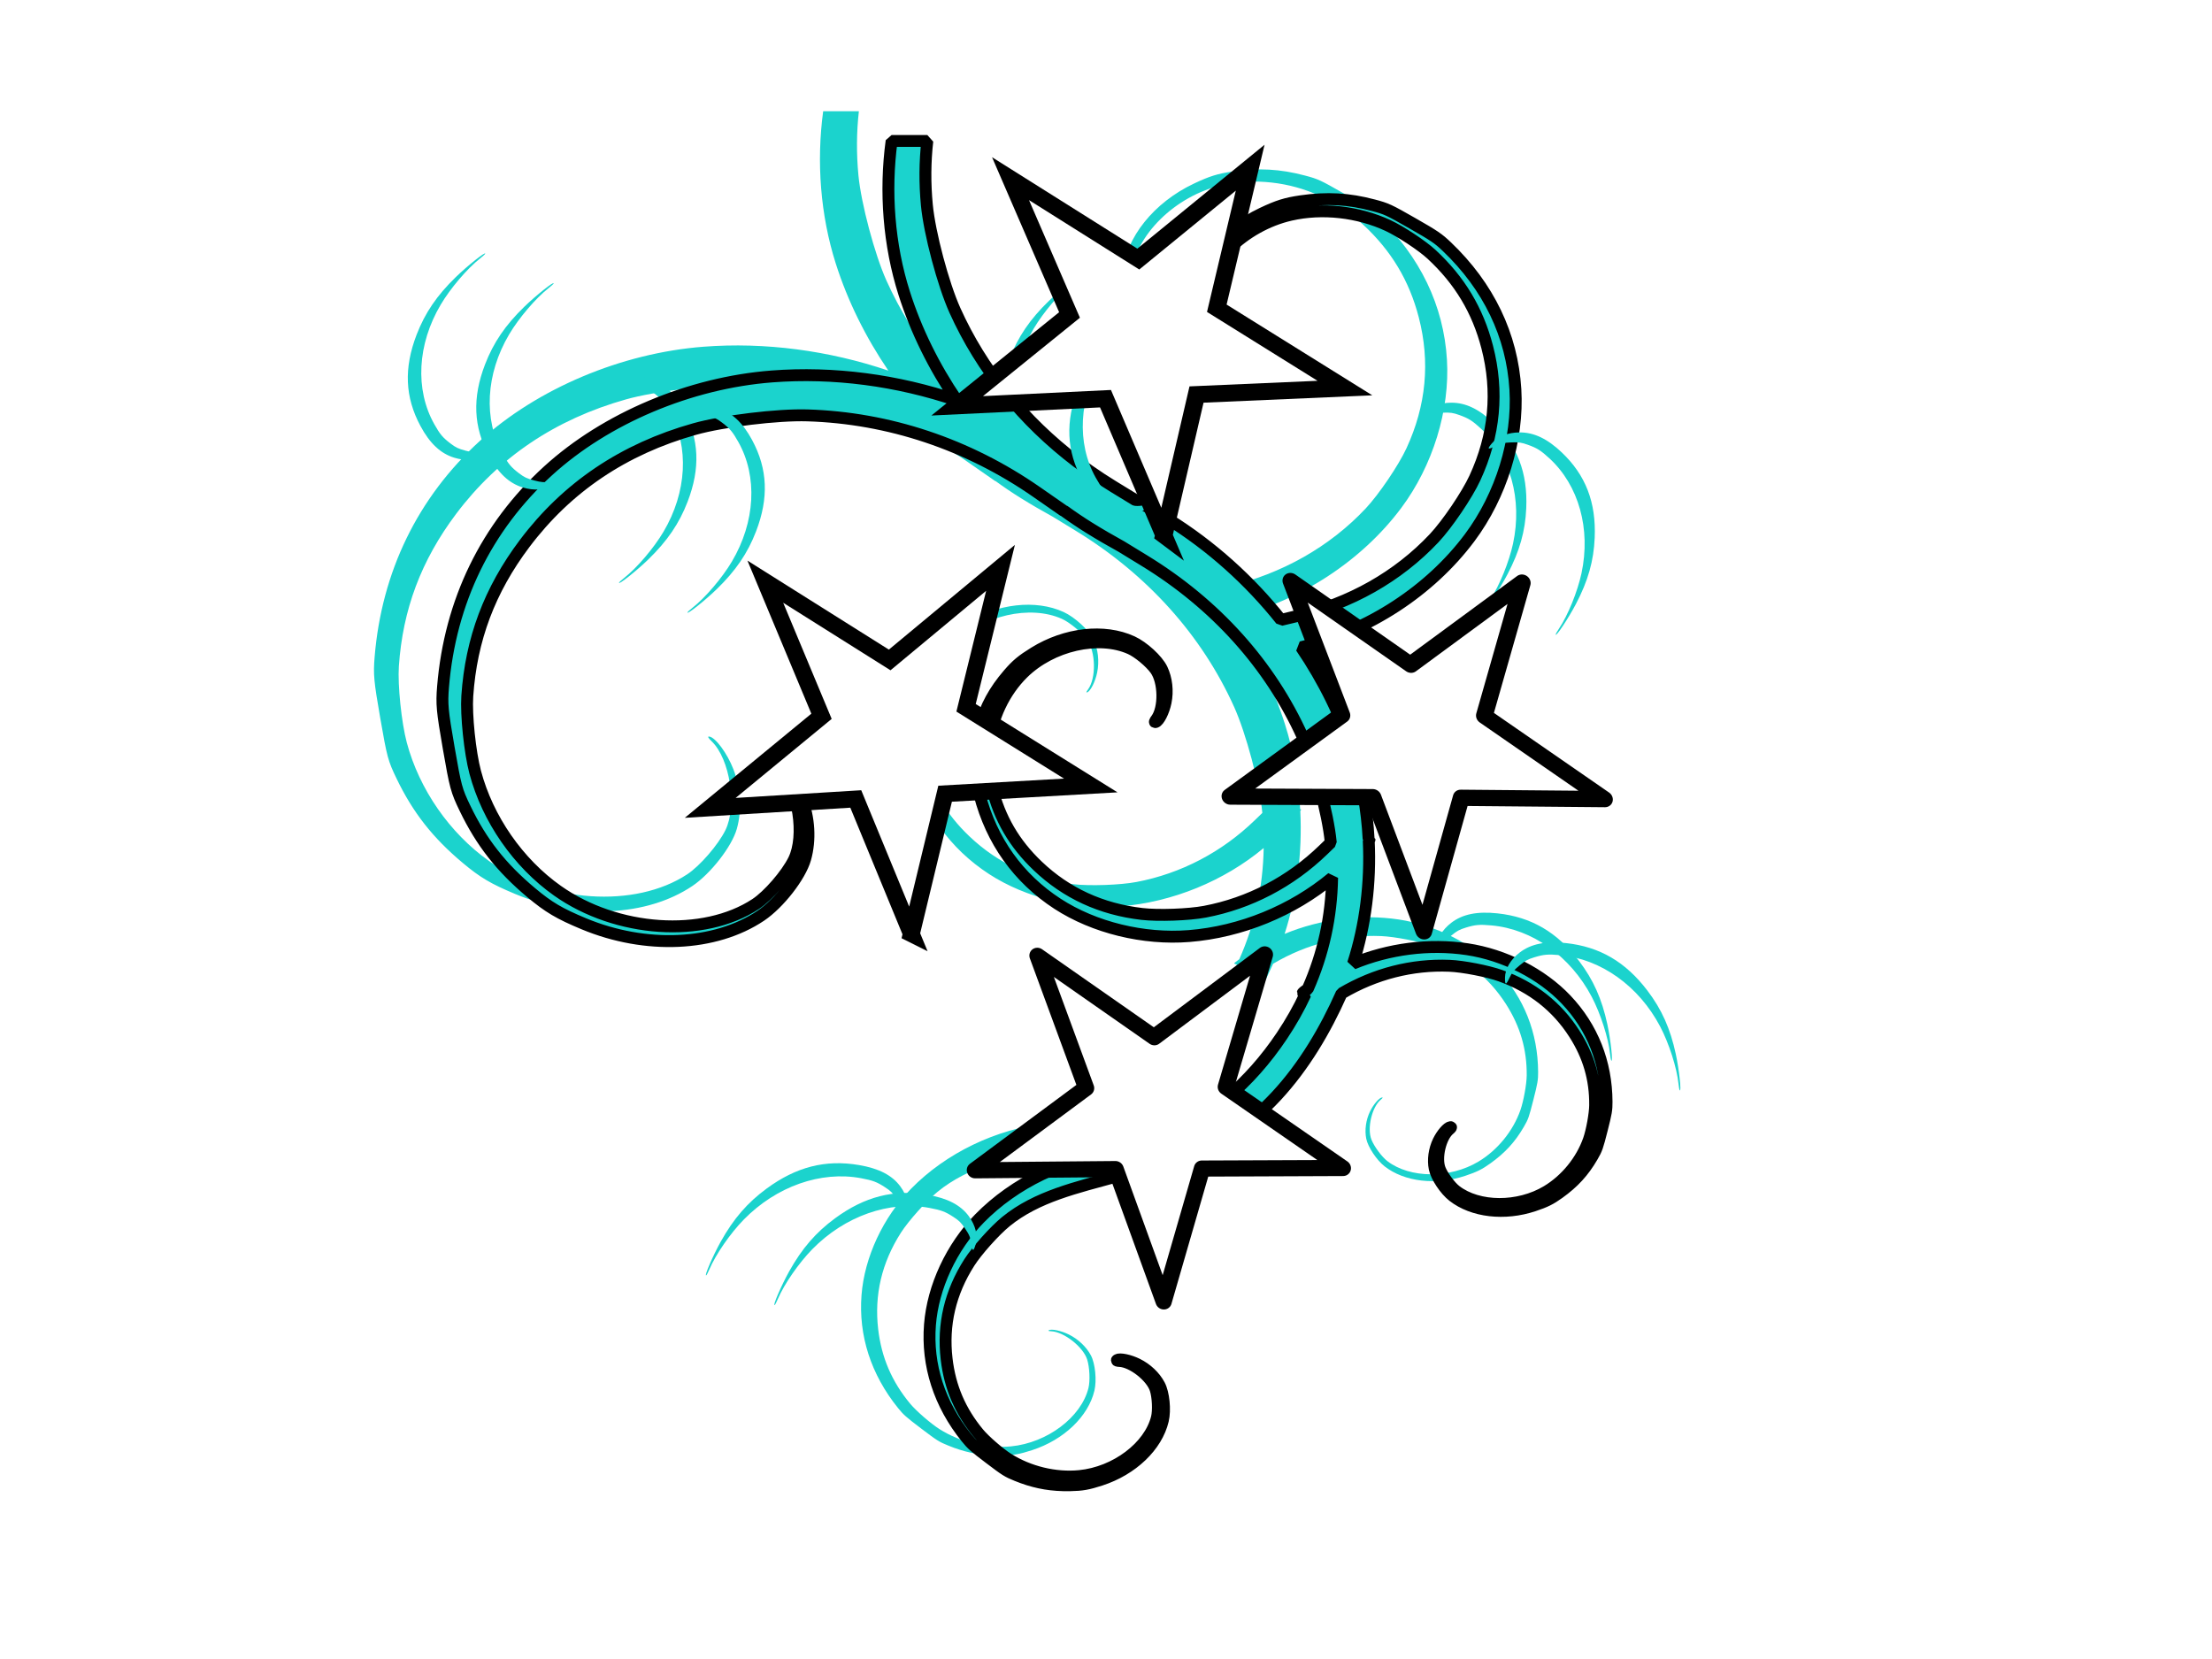 <?xml version="1.0"?><svg width="640" height="480" xmlns="http://www.w3.org/2000/svg" xmlns:xlink="http://www.w3.org/1999/xlink">
 <title>tattoo</title>
 <defs>
  <filter id="filter4143">
   <feGaussianBlur stdDeviation="3.564" id="feGaussianBlur4145"/>
  </filter>
  <symbol id="svg_6">
   <path id="svg_4" d="m100.725,220.207l-20.95,-15.316l-20.965,15.287l8.092,-24.657l-21.017,-15.215l25.951,0.077l7.975,-24.69l7.946,24.705l25.946,-0.045l-21.04,15.191l8.06,24.663l0,-0z" transform="matrix(2.422,0,0,2.063,-37.506,-287.036)" stroke-dashoffset="5.2" stroke-miterlimit="4" stroke-width="3" stroke="#000000" fill-rule="nonzero" fill="#ffffff"/>
   <path id="svg_3" d="m100.725,220.207l-20.95,-15.316l-20.965,15.287l8.092,-24.657l-21.017,-15.215l25.951,0.077l7.975,-24.69l7.946,24.705l25.946,-0.045l-21.04,15.191l8.06,24.663l0,-0z" transform="matrix(2.357,0,0,2.064,-32.126,-111.565)" stroke-dashoffset="5.2" stroke-miterlimit="4" stroke-width="3" stroke="#000000" fill-rule="nonzero" fill="#ffffff"/>
  </symbol>
 </defs>
 <g>
  <title>Layer 1</title>
  <g id="g4071" filter="url(#filter4143)" fill="#eeeeec">
   <path d="m287.796,421.117c-4.791,-0.124 -8.88,-1.015 -13.405,-2.856c-2.706,-1.101 -3.17,-1.383 -7.837,-4.922c-4.417,-3.35 -5.145,-3.991 -6.75,-5.982c-7.827,-9.716 -11.446,-20.958 -10.537,-32.676c0.849,-10.932 6.234,-22.48 14.324,-30.736c10.136,-10.343 24.576,-17.296 39.41,-18.97c4.769,-0.515 9.816,-2.551 11.362,-2.946c15.545,-7.023 27.404,-17.014 36.748,-30.97c2.607,-3.894 4.863,-7.884 6.768,-11.964c-0.485,-0.163 -0.816,-0.285 -0.806,-0.323c0.035,-0.137 0.614,-0.613 1.5,-1.24c4.498,-10.163 6.857,-20.889 7.05,-32.173c-11.481,9.552 -26.386,15.667 -41.36,16.868c-13.181,1.057 -27.486,-2.439 -38.079,-9.323c-11.354,-7.379 -19.109,-18.237 -22.555,-31.562c-0.706,-2.731 -0.795,-3.789 -0.787,-9.826c0.008,-6.379 0.062,-6.95 0.937,-9.988c1.672,-5.806 4.118,-10.278 8.193,-15.018c2.372,-2.759 3.897,-4.033 7.481,-6.251c9.108,-5.637 20.209,-6.889 28.292,-3.18c3.238,1.486 7.349,5.256 8.625,7.922c1.351,2.823 1.735,6.357 1.069,9.593c-0.55,2.673 -1.943,5.425 -2.906,5.73c-0.317,0.1 -0.237,-0.163 0.244,-0.808c2.409,-3.238 2.284,-10.891 -0.244,-14.407c-1.54,-2.142 -5.036,-5.043 -7.293,-6.054c-9.202,-4.121 -22.798,-1.016 -31.029,7.078c-5.489,5.397 -9.131,13.135 -9.824,20.856c-0.294,3.269 0.11,9.309 0.825,12.251c2.163,8.901 6.437,16.237 13.256,22.724c8.275,7.874 18.319,12.492 30.111,13.868c4.703,0.549 13.548,0.243 18.243,-0.647c12.861,-2.438 24.694,-8.63 34.254,-17.892l2.156,-2.084c-0.006,-0.066 -0.012,-0.131 -0.019,-0.198c-0.773,-8.137 -4.722,-22.889 -8.137,-30.467c-9.356,-20.757 -25.191,-38.377 -45.841,-50.981l-6.581,-4.024c-2.99,-1.641 -6.309,-3.567 -9.243,-5.389c-2.52,-1.566 -4.984,-3.234 -7.387,-4.976l-0.075,0.018l-7.856,-5.461c-19.817,-13.777 -42.728,-21.432 -66.315,-22.149c-8.611,-0.262 -24.403,1.654 -32.586,3.952c-20.518,5.764 -36.935,16.818 -49.216,33.143c-10.118,13.451 -15.462,27.687 -16.574,44.119c-0.368,5.432 0.763,16.294 2.287,22.024c3.599,13.531 12.428,26.259 23.83,34.311c17.099,12.074 42.221,13.758 57.297,3.844c3.699,-2.432 9.003,-8.566 11.081,-12.808c3.41,-6.961 1.296,-20.592 -3.975,-25.67c-1.051,-1.013 -1.288,-1.473 -0.694,-1.383c1.803,0.271 5.14,4.78 6.937,9.377c2.175,5.566 2.545,11.954 1.012,17.353c-1.447,5.098 -7.567,12.956 -12.862,16.509c-13.216,8.868 -33.319,9.777 -51.222,2.317c-7.044,-2.935 -10.146,-4.761 -15.205,-9c-8.69,-7.281 -14.392,-14.543 -19.143,-24.395c-2.486,-5.154 -2.755,-6.158 -4.725,-17.497c-1.865,-10.731 -2.048,-12.64 -1.631,-17.694c2.032,-24.659 12.492,-46.148 30.392,-62.46c16.699,-15.218 41.029,-25.477 64.759,-27.305c17.848,-1.374 36.295,1.101 53.491,6.916c-6.581,-9.668 -11.77,-20.141 -15.224,-31.005c-4.435,-13.95 -5.619,-29.379 -3.637,-44.047l10.331,0c-0.682,6.01 -0.734,12.194 -0.131,18.539c0.773,8.137 4.703,22.907 8.118,30.484c7.688,17.057 19.766,32 35.285,43.778c0.018,0.013 0.039,0.023 0.056,0.036c1.2,0.854 2.391,1.733 3.562,2.605c2.253,1.585 4.573,3.108 6.956,4.563l6.525,3.988c3.007,1.649 6.343,3.589 9.299,5.425c12.469,7.746 23.567,17.736 32.661,29.155l4.387,-1.042c15.684,-3.693 29.47,-11.494 39.898,-22.58c3.807,-4.047 9.533,-12.492 11.812,-17.425c5.715,-12.37 6.907,-25.006 3.562,-37.904c-2.756,-10.627 -7.964,-19.289 -16.124,-26.838c-2.697,-2.495 -8.883,-6.59 -12.543,-8.299c-8.643,-4.036 -19.09,-5.197 -28.18,-3.126c-13.631,3.107 -25.221,14.517 -26.436,26.03c-0.298,2.824 0.663,8 2.006,10.814c2.204,4.617 10.272,9.414 15.187,9.036c0.98,-0.076 1.312,0.021 1.012,0.269c-0.911,0.755 -4.694,0.429 -7.875,-0.665c-3.851,-1.324 -7.359,-3.854 -9.543,-6.898c-2.062,-2.875 -3.596,-9.202 -3.206,-13.275c0.972,-10.167 9.075,-20.26 20.624,-25.724c4.544,-2.15 6.829,-2.868 11.212,-3.503c7.529,-1.091 13.761,-0.742 20.961,1.168c3.768,0.999 4.414,1.287 11.212,5.174c6.433,3.679 7.515,4.414 9.993,6.772c12.091,11.504 18.912,25.71 19.855,41.317c0.88,14.56 -4.085,30.692 -13.237,42.933c-11.466,15.337 -29.242,26.928 -48.485,31.616c-0.086,0.021 -0.176,0.051 -0.262,0.072c6.528,9.623 11.677,20.041 15.112,30.844c2.501,7.867 3.957,16.203 4.406,24.61c0.172,0.028 0.281,0.048 0.281,0.072c0,0.066 -0.096,0.24 -0.244,0.449c0.587,12.125 -0.937,24.386 -4.537,35.55c10.329,-4.281 22.041,-5.805 32.998,-4.168c10.796,1.614 21.565,7.101 28.667,14.605c7.613,8.043 11.626,18.194 11.681,29.532c0.011,2.324 -0.134,3.186 -1.369,8.03c-1.305,5.118 -1.454,5.576 -2.775,7.85c-2.524,4.347 -5.401,7.484 -9.637,10.527c-2.466,1.772 -3.946,2.5 -7.275,3.611c-8.459,2.823 -17.627,1.756 -23.361,-2.73c-2.297,-1.798 -4.825,-5.598 -5.306,-7.976c-0.51,-2.518 -0.106,-5.431 1.087,-7.904c0.986,-2.042 2.671,-3.995 3.506,-4.06c0.275,-0.021 0.142,0.2 -0.375,0.629c-2.593,2.148 -4.032,8.293 -2.719,11.587c0.8,2.007 3.006,4.982 4.612,6.215c6.548,5.026 18.106,5.084 26.361,0.126c5.505,-3.306 10.003,-8.825 12.131,-14.892c0.901,-2.569 1.794,-7.493 1.819,-9.988c0.075,-7.548 -1.865,-14.232 -6.018,-20.712c-5.041,-7.865 -12.169,-13.471 -21.355,-16.778c-3.664,-1.319 -10.824,-2.712 -14.774,-2.874c-10.821,-0.446 -21.582,2.31 -31.142,7.958l-0.075,0.036c-9.404,21.196 -24.575,41.744 -48.785,48.448l-16.218,4.491c-11.672,3.232 -23.176,5.785 -32.098,13.06c-3.257,2.656 -8.402,8.396 -10.612,11.856c-5.54,8.676 -7.723,17.989 -6.562,27.916c0.957,8.179 3.938,15.124 9.243,21.521c1.754,2.115 5.941,5.746 8.493,7.365c6.028,3.825 13.707,5.678 20.699,4.994c10.486,-1.026 20.309,-8.423 22.405,-16.886c0.514,-2.076 0.336,-6.022 -0.375,-8.245c-1.167,-3.649 -6.683,-7.991 -10.387,-8.173c-0.739,-0.036 -0.981,-0.131 -0.731,-0.287c0.757,-0.477 3.553,0.106 5.812,1.222c2.735,1.351 5.079,3.579 6.393,6.054c1.241,2.337 1.724,7.187 1.012,10.185c-1.776,7.484 -8.86,14.248 -18.036,17.227c-3.611,1.172 -5.384,1.486 -8.718,1.545c-0.716,0.013 -1.415,0.018 -2.1,0z" id="path4073" stroke-dashoffset="0" stroke-miterlimit="4" marker-end="none" marker-mid="none" marker-start="none" stroke-linejoin="bevel" stroke-linecap="round" stroke-width="2" fill-rule="nonzero" fill="#1bd3cd"/>
   <path id="path4075" d="m430.304,174.984c0,-0.148 0.431,-0.913 0.959,-1.7c2.584,-3.858 5.37,-10.711 6.507,-16.006c2.754,-12.825 -0.78,-25.47 -9.303,-33.284c-2.496,-2.288 -3.524,-2.935 -6.189,-3.898c-1.86,-0.672 -2.642,-0.784 -4.849,-0.695c-2.199,0.088 -2.966,0.271 -4.667,1.112c-2.151,1.063 -2.359,0.871 -0.912,-0.84c1.682,-1.988 4.645,-3.152 8.05,-3.163c4.134,-0.013 8.001,1.83 12.177,5.801c6.921,6.583 9.945,14.425 9.516,24.681c-0.28,6.685 -1.916,12.465 -5.422,19.152c-2.15,4.102 -5.865,9.701 -5.865,8.841l0,0z" stroke-dashoffset="0" stroke-miterlimit="4" marker-end="none" marker-mid="none" marker-start="none" stroke-linejoin="bevel" stroke-linecap="round" stroke-width="20" fill-rule="nonzero" fill="#1bd3cd"/>
   <path d="m179.1,168.58c0.048,-0.141 0.708,-0.745 1.467,-1.342c3.718,-2.923 8.597,-8.65 11.396,-13.376c6.779,-11.447 7.485,-24.589 1.86,-34.589c-1.647,-2.929 -2.421,-3.853 -4.659,-5.564c-1.562,-1.194 -2.273,-1.533 -4.413,-2.104c-2.131,-0.568 -2.924,-0.621 -4.822,-0.321c-2.4,0.379 -2.538,0.133 -0.6,-1.074c2.251,-1.402 5.461,-1.637 8.72,-0.636c3.957,1.214 7.06,4.124 9.77,9.16c4.491,8.349 4.848,16.746 1.124,26.425c-2.428,6.31 -5.861,11.352 -11.375,16.707c-3.382,3.284 -8.744,7.537 -8.466,6.714l0,0z" id="path4077" stroke-dashoffset="0" stroke-miterlimit="4" marker-end="none" marker-mid="none" marker-start="none" stroke-linejoin="bevel" stroke-linecap="round" stroke-width="20" fill-rule="nonzero" fill="#1bd3cd"/>
   <path id="path4079" d="m140.378,73.424c-0.048,0.141 -0.708,0.745 -1.466,1.342c-3.718,2.923 -8.597,8.65 -11.396,13.376c-6.779,11.447 -7.485,24.589 -1.86,34.589c1.647,2.929 2.421,3.853 4.659,5.564c1.562,1.194 2.273,1.533 4.413,2.104c2.131,0.568 2.924,0.621 4.822,0.321c2.4,-0.379 2.538,-0.133 0.6,1.074c-2.251,1.402 -5.461,1.637 -8.72,0.636c-3.957,-1.214 -7.06,-4.124 -9.77,-9.16c-4.491,-8.349 -4.848,-16.746 -1.124,-26.425c2.428,-6.31 5.861,-11.352 11.375,-16.707c3.382,-3.284 8.744,-7.537 8.466,-6.714l0,0z" stroke-dashoffset="0" stroke-miterlimit="4" marker-end="none" marker-mid="none" marker-start="none" stroke-linejoin="bevel" stroke-linecap="round" stroke-width="20" fill-rule="nonzero" fill="#1bd3cd"/>
   <path d="m311.968,80.322c-0.048,0.141 -0.708,0.745 -1.467,1.342c-3.718,2.923 -8.597,8.65 -11.396,13.376c-6.779,11.447 -7.485,24.589 -1.86,34.589c1.647,2.929 2.421,3.853 4.659,5.564c1.562,1.194 2.273,1.533 4.413,2.104c2.131,0.568 2.924,0.621 4.822,0.321c2.4,-0.379 2.538,-0.133 0.6,1.074c-2.251,1.402 -5.461,1.637 -8.72,0.636c-3.957,-1.214 -7.06,-4.124 -9.77,-9.16c-4.491,-8.349 -4.848,-16.746 -1.124,-26.425c2.428,-6.31 5.861,-11.352 11.375,-16.707c3.382,-3.284 8.744,-7.537 8.466,-6.714l0,0z" id="path4081" stroke-dashoffset="0" stroke-miterlimit="4" marker-end="none" marker-mid="none" marker-start="none" stroke-linejoin="bevel" stroke-linecap="round" stroke-width="20" fill-rule="nonzero" fill="#1bd3cd"/>
   <path id="path4083" d="m466.189,306.856c-0.096,-0.117 -0.254,-0.978 -0.351,-1.914c-0.474,-4.586 -2.737,-11.652 -5.287,-16.507c-6.175,-11.757 -17.192,-19.615 -28.996,-20.683c-3.457,-0.313 -4.688,-0.209 -7.417,0.624c-1.904,0.582 -2.593,0.96 -4.276,2.349c-1.676,1.383 -2.162,1.986 -2.956,3.664c-1.004,2.123 -1.293,2.096 -1.266,-0.118c0.032,-2.573 1.611,-5.261 4.288,-7.303c3.251,-2.48 7.499,-3.337 13.376,-2.701c9.741,1.055 17.229,5.432 23.565,13.773c4.13,5.438 6.602,10.972 8.19,18.339c0.974,4.518 1.689,11.153 1.129,10.474l0,0z" stroke-dashoffset="0" stroke-miterlimit="4" marker-end="none" marker-mid="none" marker-start="none" stroke-linejoin="bevel" stroke-linecap="round" stroke-width="20" fill-rule="nonzero" fill="#1bd3cd"/>
   <path d="m204.353,368.976c0.127,-0.086 0.533,-0.868 0.903,-1.74c1.812,-4.269 6.075,-10.43 9.958,-14.391c9.403,-9.595 22.293,-14.135 33.929,-11.95c3.408,0.64 4.558,1.074 6.927,2.615c1.654,1.076 2.202,1.626 3.404,3.415c1.198,1.782 1.485,2.492 1.749,4.317c0.334,2.309 0.62,2.362 1.248,0.231c0.731,-2.476 0.013,-5.482 -1.949,-8.168c-2.383,-3.261 -6.203,-5.239 -12.026,-6.226c-9.653,-1.636 -18.129,0.525 -26.675,6.801c-5.571,4.092 -9.579,8.726 -13.284,15.359c-2.272,4.068 -4.922,10.235 -4.185,9.737l0,0z" id="path4085" stroke-dashoffset="0" stroke-miterlimit="4" marker-end="none" marker-mid="none" marker-start="none" stroke-linejoin="bevel" stroke-linecap="round" stroke-width="20" fill-rule="nonzero" fill="#1bd3cd"/>
  </g>
  <g id="g4062">
   <path id="path3423" d="m307.597,429.716c-4.791,-0.124 -8.88,-1.015 -13.405,-2.856c-2.706,-1.101 -3.17,-1.383 -7.837,-4.922c-4.417,-3.35 -5.145,-3.991 -6.75,-5.982c-7.827,-9.716 -11.446,-20.958 -10.537,-32.676c0.849,-10.932 6.234,-22.48 14.324,-30.736c10.136,-10.343 24.576,-17.296 39.41,-18.97c4.77,-0.515 9.816,-2.551 11.362,-2.946c15.545,-7.023 27.404,-17.014 36.748,-30.97c2.607,-3.894 4.863,-7.884 6.768,-11.964c-0.485,-0.163 -0.816,-0.285 -0.806,-0.323c0.035,-0.137 0.614,-0.613 1.5,-1.24c4.498,-10.163 6.857,-20.889 7.05,-32.173c-11.481,9.552 -26.386,15.667 -41.36,16.868c-13.181,1.057 -27.486,-2.439 -38.079,-9.323c-11.354,-7.379 -19.109,-18.237 -22.555,-31.562c-0.706,-2.731 -0.795,-3.789 -0.787,-9.826c0.008,-6.379 0.062,-6.95 0.937,-9.988c1.672,-5.806 4.118,-10.278 8.193,-15.018c2.372,-2.759 3.897,-4.033 7.481,-6.251c9.108,-5.637 20.209,-6.889 28.292,-3.18c3.238,1.486 7.349,5.256 8.625,7.922c1.351,2.823 1.735,6.357 1.069,9.593c-0.55,2.673 -1.943,5.425 -2.906,5.73c-0.317,0.1 -0.237,-0.163 0.244,-0.808c2.409,-3.238 2.284,-10.891 -0.244,-14.407c-1.54,-2.142 -5.036,-5.043 -7.293,-6.054c-9.202,-4.121 -22.798,-1.016 -31.03,7.078c-5.489,5.397 -9.131,13.135 -9.824,20.856c-0.294,3.269 0.11,9.309 0.825,12.251c2.163,8.901 6.437,16.237 13.256,22.724c8.275,7.874 18.319,12.492 30.111,13.868c4.703,0.549 13.547,0.243 18.243,-0.647c12.861,-2.438 24.694,-8.63 34.254,-17.892l2.156,-2.084c-0.006,-0.066 -0.012,-0.131 -0.019,-0.198c-0.773,-8.137 -4.722,-22.889 -8.137,-30.467c-9.356,-20.757 -25.191,-38.377 -45.841,-50.981l-6.581,-4.024c-2.99,-1.641 -6.309,-3.567 -9.243,-5.389c-2.52,-1.566 -4.984,-3.234 -7.387,-4.976l-0.075,0.018l-7.856,-5.461c-19.817,-13.777 -42.728,-21.432 -66.315,-22.149c-8.611,-0.262 -24.403,1.654 -32.586,3.952c-20.518,5.764 -36.935,16.818 -49.216,33.143c-10.118,13.451 -15.462,27.687 -16.574,44.119c-0.368,5.432 0.763,16.294 2.287,22.024c3.599,13.531 12.428,26.259 23.83,34.311c17.099,12.074 42.221,13.758 57.297,3.844c3.699,-2.432 9.003,-8.566 11.081,-12.808c3.41,-6.961 1.296,-20.592 -3.975,-25.67c-1.051,-1.013 -1.288,-1.473 -0.694,-1.383c1.803,0.271 5.14,4.78 6.937,9.377c2.175,5.566 2.545,11.954 1.012,17.353c-1.447,5.098 -7.567,12.956 -12.862,16.509c-13.216,8.868 -33.319,9.777 -51.222,2.317c-7.044,-2.935 -10.146,-4.761 -15.205,-9c-8.69,-7.281 -14.392,-14.543 -19.143,-24.395c-2.486,-5.154 -2.755,-6.158 -4.725,-17.497c-1.865,-10.731 -2.048,-12.64 -1.631,-17.694c2.032,-24.659 12.492,-46.148 30.392,-62.46c16.699,-15.218 41.029,-25.477 64.759,-27.305c17.848,-1.374 36.295,1.101 53.491,6.916c-6.581,-9.668 -11.77,-20.141 -15.224,-31.005c-4.435,-13.95 -5.619,-29.379 -3.637,-44.047l10.331,0c-0.682,6.01 -0.734,12.194 -0.131,18.539c0.773,8.137 4.703,22.907 8.118,30.484c7.688,17.057 19.766,32 35.286,43.778c0.018,0.013 0.039,0.023 0.056,0.036c1.2,0.854 2.391,1.733 3.562,2.605c2.253,1.585 4.573,3.108 6.956,4.563l6.525,3.988c3.007,1.649 6.343,3.589 9.299,5.425c12.469,7.746 23.567,17.736 32.661,29.155l4.387,-1.042c15.684,-3.693 29.47,-11.494 39.898,-22.58c3.807,-4.047 9.533,-12.492 11.812,-17.425c5.715,-12.37 6.907,-25.006 3.562,-37.904c-2.756,-10.627 -7.964,-19.289 -16.124,-26.838c-2.697,-2.495 -8.883,-6.59 -12.543,-8.299c-8.643,-4.036 -19.09,-5.197 -28.18,-3.126c-13.631,3.107 -25.221,14.517 -26.436,26.03c-0.298,2.824 0.663,8 2.006,10.814c2.204,4.617 10.272,9.414 15.187,9.036c0.98,-0.076 1.312,0.021 1.012,0.269c-0.911,0.755 -4.694,0.429 -7.875,-0.665c-3.851,-1.324 -7.359,-3.854 -9.543,-6.898c-2.062,-2.875 -3.596,-9.202 -3.206,-13.275c0.972,-10.167 9.075,-20.26 20.624,-25.724c4.544,-2.15 6.829,-2.868 11.212,-3.503c7.529,-1.091 13.761,-0.742 20.961,1.168c3.768,0.999 4.414,1.287 11.212,5.174c6.433,3.679 7.515,4.414 9.993,6.772c12.091,11.504 18.912,25.71 19.855,41.317c0.88,14.56 -4.085,30.692 -13.237,42.933c-11.466,15.337 -29.242,26.928 -48.485,31.616c-0.085,0.021 -0.176,0.051 -0.262,0.072c6.528,9.623 11.677,20.041 15.112,30.844c2.501,7.867 3.957,16.203 4.406,24.61c0.172,0.028 0.281,0.048 0.281,0.072c0,0.066 -0.096,0.24 -0.244,0.449c0.587,12.125 -0.937,24.386 -4.537,35.55c10.329,-4.281 22.041,-5.805 32.998,-4.168c10.796,1.614 21.565,7.101 28.667,14.605c7.613,8.043 11.626,18.194 11.681,29.532c0.011,2.324 -0.134,3.186 -1.369,8.03c-1.305,5.118 -1.454,5.576 -2.775,7.85c-2.524,4.347 -5.401,7.484 -9.637,10.527c-2.466,1.772 -3.946,2.5 -7.275,3.611c-8.459,2.823 -17.627,1.756 -23.361,-2.73c-2.297,-1.798 -4.825,-5.598 -5.306,-7.976c-0.51,-2.518 -0.106,-5.431 1.087,-7.904c0.986,-2.042 2.671,-3.995 3.506,-4.06c0.275,-0.021 0.142,0.2 -0.375,0.629c-2.593,2.148 -4.032,8.293 -2.719,11.587c0.8,2.007 3.006,4.982 4.612,6.215c6.548,5.026 18.106,5.084 26.361,0.126c5.505,-3.306 10.003,-8.825 12.131,-14.892c0.901,-2.569 1.794,-7.493 1.819,-9.988c0.075,-7.548 -1.865,-14.232 -6.018,-20.712c-5.041,-7.865 -12.169,-13.471 -21.355,-16.778c-3.664,-1.319 -10.824,-2.712 -14.774,-2.874c-10.821,-0.446 -21.582,2.31 -31.142,7.958l-0.075,0.036c-9.404,21.196 -24.575,41.744 -48.785,48.448l-16.218,4.491c-11.672,3.232 -23.176,5.785 -32.098,13.06c-3.257,2.656 -8.402,8.396 -10.612,11.856c-5.54,8.676 -7.723,17.989 -6.562,27.916c0.957,8.179 3.938,15.124 9.243,21.521c1.754,2.115 5.941,5.746 8.493,7.365c6.028,3.825 13.707,5.678 20.699,4.994c10.486,-1.026 20.309,-8.423 22.405,-16.886c0.514,-2.076 0.336,-6.022 -0.375,-8.245c-1.167,-3.649 -6.683,-7.991 -10.387,-8.173c-0.739,-0.036 -0.981,-0.131 -0.731,-0.287c0.757,-0.477 3.553,0.106 5.812,1.222c2.735,1.351 5.079,3.579 6.393,6.054c1.241,2.337 1.724,7.187 1.012,10.185c-1.776,7.484 -8.86,14.248 -18.036,17.227c-3.611,1.172 -5.384,1.486 -8.718,1.545c-0.716,0.013 -1.415,0.018 -2.1,0z" stroke-dashoffset="0" stroke-miterlimit="4" marker-end="none" marker-mid="none" marker-start="none" stroke-linejoin="bevel" stroke-linecap="round" stroke-width="3.443" stroke="#000000" fill-rule="nonzero" fill="#1bd3cd"/>
   <path d="m450.105,183.583c0,-0.148 0.431,-0.913 0.959,-1.7c2.584,-3.858 5.37,-10.711 6.507,-16.006c2.754,-12.825 -0.78,-25.47 -9.303,-33.284c-2.496,-2.288 -3.524,-2.935 -6.189,-3.898c-1.86,-0.672 -2.642,-0.784 -4.849,-0.695c-2.199,0.088 -2.966,0.271 -4.667,1.112c-2.151,1.063 -2.359,0.871 -0.912,-0.84c1.682,-1.988 4.645,-3.152 8.05,-3.163c4.134,-0.013 8.001,1.83 12.177,5.801c6.921,6.583 9.945,14.425 9.516,24.681c-0.28,6.685 -1.916,12.465 -5.422,19.152c-2.15,4.102 -5.865,9.701 -5.865,8.841l0,0z" id="path4050" stroke-dashoffset="0" stroke-miterlimit="4" marker-end="none" marker-mid="none" marker-start="none" stroke-linejoin="bevel" stroke-linecap="round" stroke-width="20" fill-rule="nonzero" fill="#1bd3cd"/>
   <path id="path4052" d="m198.901,177.179c0.048,-0.141 0.708,-0.745 1.467,-1.342c3.718,-2.923 8.597,-8.65 11.396,-13.376c6.779,-11.447 7.485,-24.589 1.86,-34.589c-1.647,-2.929 -2.421,-3.853 -4.659,-5.564c-1.562,-1.194 -2.273,-1.533 -4.413,-2.104c-2.131,-0.568 -2.924,-0.621 -4.822,-0.321c-2.4,0.379 -2.538,0.133 -0.6,-1.074c2.251,-1.402 5.461,-1.637 8.72,-0.636c3.957,1.214 7.06,4.124 9.77,9.16c4.491,8.349 4.848,16.746 1.124,26.425c-2.428,6.31 -5.861,11.352 -11.375,16.707c-3.382,3.284 -8.744,7.537 -8.466,6.714l0,0z" stroke-dashoffset="0" stroke-miterlimit="4" marker-end="none" marker-mid="none" marker-start="none" stroke-linejoin="bevel" stroke-linecap="round" stroke-width="20" fill-rule="nonzero" fill="#1bd3cd"/>
   <path d="m160.179,82.023c-0.048,0.141 -0.708,0.745 -1.466,1.342c-3.718,2.923 -8.597,8.65 -11.396,13.376c-6.779,11.447 -7.485,24.589 -1.86,34.589c1.647,2.929 2.421,3.853 4.659,5.564c1.562,1.194 2.273,1.533 4.413,2.104c2.131,0.568 2.924,0.621 4.822,0.321c2.4,-0.379 2.538,-0.133 0.6,1.074c-2.251,1.402 -5.461,1.637 -8.72,0.636c-3.957,-1.214 -7.06,-4.124 -9.77,-9.16c-4.491,-8.349 -4.848,-16.746 -1.124,-26.425c2.428,-6.31 5.861,-11.352 11.375,-16.707c3.382,-3.284 8.744,-7.537 8.466,-6.714l0,0z" id="path4054" stroke-dashoffset="0" stroke-miterlimit="4" marker-end="none" marker-mid="none" marker-start="none" stroke-linejoin="bevel" stroke-linecap="round" stroke-width="20" fill-rule="nonzero" fill="#1bd3cd"/>
   <path id="path4056" d="m331.769,88.921c-0.048,0.141 -0.708,0.745 -1.466,1.342c-3.718,2.923 -8.597,8.65 -11.396,13.376c-6.779,11.447 -7.485,24.589 -1.86,34.589c1.647,2.929 2.421,3.853 4.659,5.564c1.562,1.194 2.273,1.533 4.413,2.104c2.131,0.568 2.924,0.621 4.822,0.321c2.4,-0.379 2.538,-0.133 0.6,1.074c-2.251,1.402 -5.461,1.637 -8.72,0.636c-3.957,-1.214 -7.06,-4.124 -9.77,-9.16c-4.491,-8.349 -4.848,-16.746 -1.124,-26.425c2.428,-6.31 5.861,-11.352 11.375,-16.707c3.382,-3.284 8.744,-7.537 8.466,-6.714l0,0z" stroke-dashoffset="0" stroke-miterlimit="4" marker-end="none" marker-mid="none" marker-start="none" stroke-linejoin="bevel" stroke-linecap="round" stroke-width="20" fill-rule="nonzero" fill="#1bd3cd"/>
   <path d="m485.99,315.455c-0.096,-0.117 -0.254,-0.978 -0.351,-1.914c-0.474,-4.586 -2.737,-11.652 -5.287,-16.507c-6.175,-11.757 -17.192,-19.615 -28.996,-20.683c-3.457,-0.313 -4.688,-0.209 -7.417,0.624c-1.904,0.582 -2.593,0.96 -4.276,2.349c-1.676,1.383 -2.162,1.986 -2.956,3.664c-1.004,2.123 -1.293,2.096 -1.266,-0.118c0.032,-2.573 1.611,-5.261 4.288,-7.303c3.251,-2.48 7.499,-3.337 13.376,-2.701c9.741,1.055 17.229,5.432 23.565,13.773c4.13,5.438 6.602,10.972 8.19,18.339c0.974,4.518 1.689,11.153 1.129,10.474l0,0z" id="path4058" stroke-dashoffset="0" stroke-miterlimit="4" marker-end="none" marker-mid="none" marker-start="none" stroke-linejoin="bevel" stroke-linecap="round" stroke-width="20" fill-rule="nonzero" fill="#1bd3cd"/>
   <path id="path4060" d="m224.154,377.575c0.127,-0.086 0.533,-0.868 0.903,-1.74c1.812,-4.269 6.075,-10.43 9.958,-14.391c9.403,-9.595 22.293,-14.135 33.929,-11.95c3.408,0.64 4.558,1.074 6.927,2.615c1.654,1.076 2.202,1.626 3.404,3.415c1.198,1.782 1.485,2.492 1.749,4.317c0.334,2.309 0.62,2.362 1.248,0.231c0.731,-2.476 0.013,-5.482 -1.949,-8.168c-2.383,-3.261 -6.203,-5.239 -12.026,-6.226c-9.653,-1.636 -18.129,0.525 -26.675,6.801c-5.571,4.092 -9.579,8.726 -13.284,15.359c-2.272,4.068 -4.922,10.235 -4.185,9.737l0,0z" stroke-dashoffset="0" stroke-miterlimit="4" marker-end="none" marker-mid="none" marker-start="none" stroke-linejoin="bevel" stroke-linecap="round" stroke-width="20" fill-rule="nonzero" fill="#1bd3cd"/>
  </g>
  <use xlink:href="#svg_6" transform="rotate(34.759, 411.095, 300.328) matrix(0.673, 0, 0, 0.745, -393.804, -618.336)" y="1031.167" x="964.419" id="svg_9" fill="#ffff00" stroke-linejoin="round"/>
  <use xlink:href="#svg_6" transform="rotate(32.016, 329.726, 184.939) matrix(0.695, 0, 0, 0.777, -377.89, -652.536)" y="872.978" x="797.32" fill="#7fff00" id="svg_7"/>
 </g>
</svg>